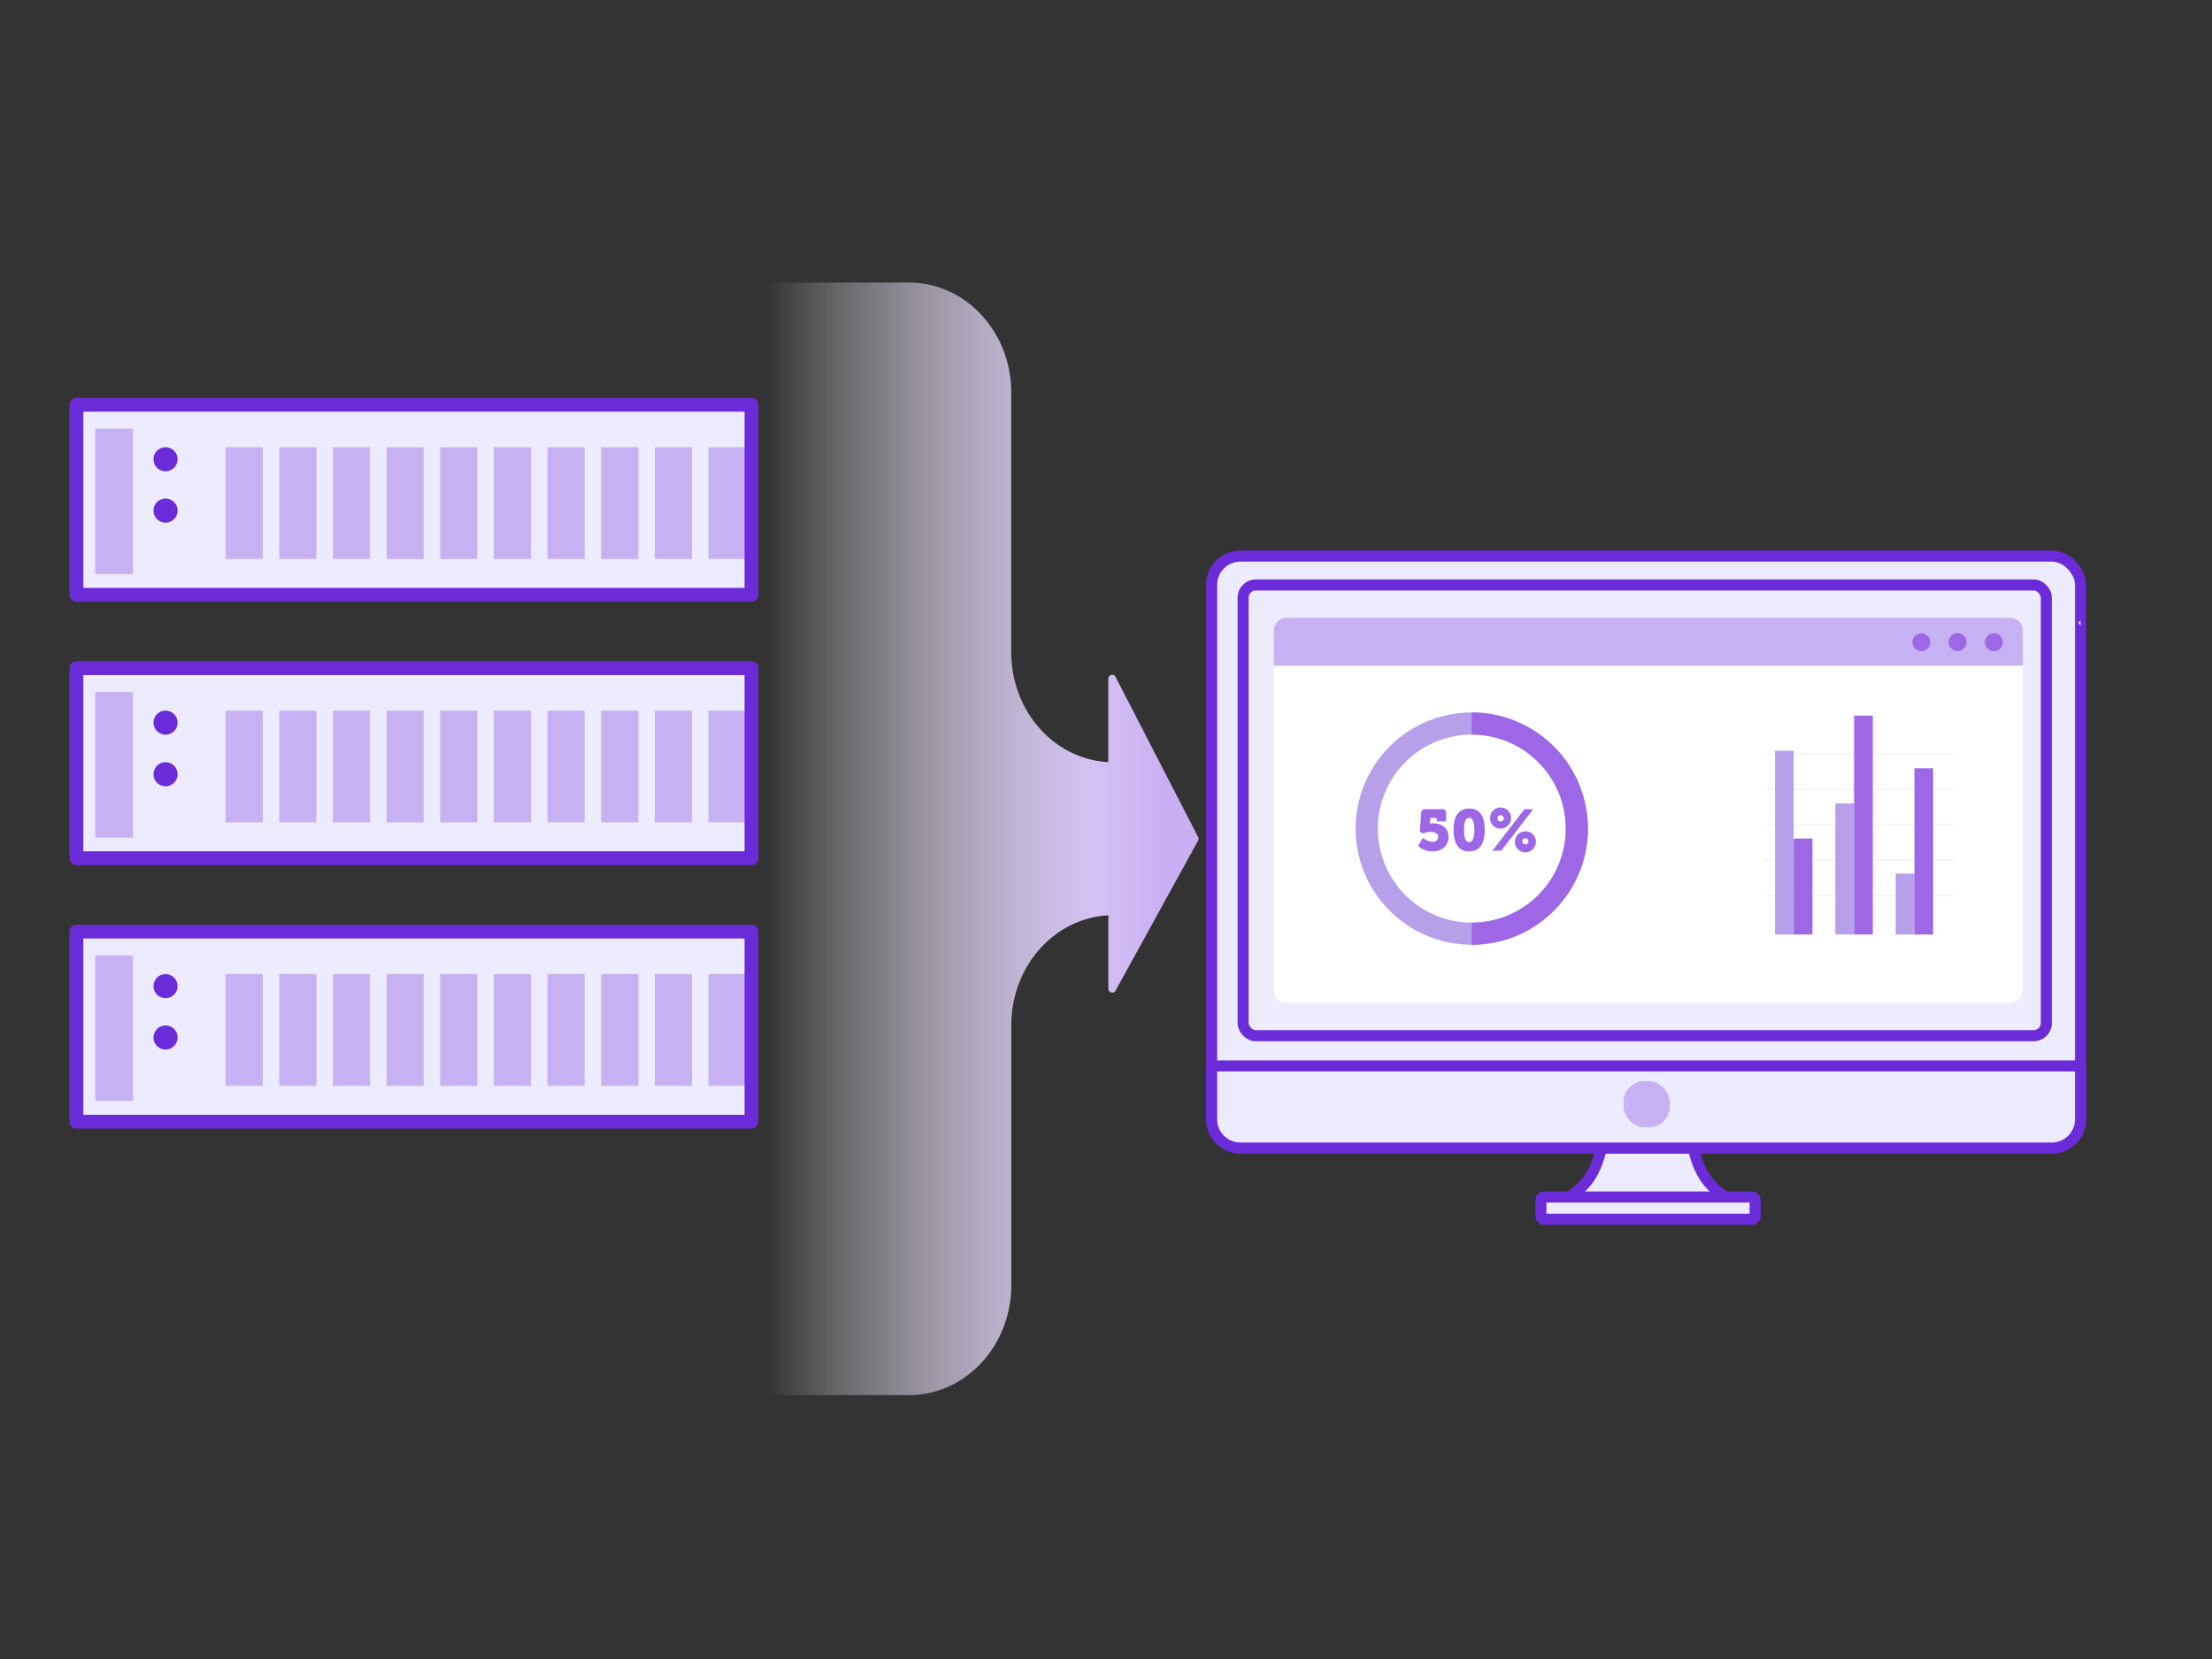 <svg id="Layer_1" data-name="Layer 1" xmlns="http://www.w3.org/2000/svg" xmlns:xlink="http://www.w3.org/1999/xlink" viewBox="0 0 800 600"><rect x="0" y="0" width="800" height="600" fill="#333333" stroke="none"/><defs><style>.cls-1{fill:none;}.cls-15,.cls-16,.cls-2,.cls-5{fill:#edebfe;}.cls-15,.cls-2,.cls-5{stroke:#6c2bd9;stroke-linecap:round;stroke-linejoin:round;}.cls-2{stroke-width:5px;}.cls-17,.cls-3,.cls-4{fill:#6c2bd9;}.cls-3{opacity:0.3;}.cls-5{stroke-width:4px;}.cls-6{fill:#fff;}.cls-7{fill:#f4f4f4;}.cls-8{fill:#9d67e5;}.cls-9{fill:url(#linear-gradient);}.cls-10{opacity:0.46;fill:url(#linear-gradient-2);}.cls-11{fill:#b7a0ea;}.cls-12{opacity:0.4;}.cls-13{fill:#e0e2e2;}.cls-14{clip-path:url(#clip-path);}.cls-15{stroke-width:5.52px;}.cls-17{opacity:0.5;}</style><linearGradient id="linear-gradient" x1="277.39" y1="303.37" x2="433.46" y2="303.37" gradientUnits="userSpaceOnUse"><stop offset="0" stop-color="#ededed" stop-opacity="0"/><stop offset="0.76" stop-color="#edebfe"/></linearGradient><linearGradient id="linear-gradient-2" x1="277.39" y1="303.37" x2="433.46" y2="303.37" gradientUnits="userSpaceOnUse"><stop offset="0" stop-color="#ededed" stop-opacity="0"/><stop offset="0.92" stop-color="#9d67e5"/></linearGradient><clipPath id="clip-path"><rect class="cls-1" x="-917.81" y="-1.68" width="797.42" height="600.99"/></clipPath></defs><rect class="cls-2" x="27.63" y="146.38" width="244.14" height="68.73"/><rect class="cls-3" x="34.44" y="155.03" width="13.67" height="52.6"/><path class="cls-4" d="M64.22,166.09a4.35,4.35,0,1,1-4.35-4.34A4.35,4.35,0,0,1,64.22,166.09Z"/><path class="cls-4" d="M64.22,184.68a4.35,4.35,0,1,1-4.35-4.35A4.34,4.34,0,0,1,64.22,184.68Z"/><rect class="cls-3" x="81.58" y="161.75" width="13.43" height="40.41"/><rect class="cls-3" x="100.99" y="161.75" width="13.43" height="40.41"/><rect class="cls-3" x="120.39" y="161.75" width="13.43" height="40.41"/><rect class="cls-3" x="139.8" y="161.75" width="13.43" height="40.41"/><rect class="cls-3" x="159.2" y="161.75" width="13.43" height="40.41"/><rect class="cls-3" x="178.61" y="161.75" width="13.43" height="40.41"/><rect class="cls-3" x="198.01" y="161.75" width="13.43" height="40.41"/><rect class="cls-3" x="217.42" y="161.75" width="13.43" height="40.41"/><rect class="cls-3" x="236.82" y="161.75" width="13.43" height="40.41"/><rect class="cls-3" x="256.23" y="161.75" width="13.43" height="40.41"/><rect class="cls-2" x="27.63" y="241.66" width="244.14" height="68.73"/><rect class="cls-3" x="34.44" y="250.3" width="13.67" height="52.6"/><path class="cls-4" d="M64.22,261.37A4.35,4.35,0,1,1,59.87,257,4.34,4.34,0,0,1,64.22,261.37Z"/><path class="cls-4" d="M64.22,280a4.35,4.35,0,1,1-4.35-4.34A4.35,4.35,0,0,1,64.22,280Z"/><rect class="cls-3" x="81.58" y="257.02" width="13.43" height="40.41"/><rect class="cls-3" x="100.99" y="257.02" width="13.43" height="40.41"/><rect class="cls-3" x="120.39" y="257.02" width="13.43" height="40.41"/><rect class="cls-3" x="139.8" y="257.02" width="13.43" height="40.41"/><rect class="cls-3" x="159.2" y="257.02" width="13.43" height="40.41"/><rect class="cls-3" x="178.61" y="257.02" width="13.43" height="40.41"/><rect class="cls-3" x="198.01" y="257.02" width="13.43" height="40.41"/><rect class="cls-3" x="217.42" y="257.02" width="13.43" height="40.41"/><rect class="cls-3" x="236.82" y="257.02" width="13.43" height="40.41"/><rect class="cls-3" x="256.23" y="257.02" width="13.43" height="40.41"/><rect class="cls-2" x="27.63" y="336.94" width="244.14" height="68.73"/><rect class="cls-3" x="34.44" y="345.58" width="13.67" height="52.6"/><path class="cls-4" d="M64.22,356.64a4.35,4.35,0,1,1-4.35-4.34A4.35,4.35,0,0,1,64.22,356.64Z"/><path class="cls-4" d="M64.22,375.23a4.35,4.35,0,1,1-4.35-4.35A4.34,4.34,0,0,1,64.22,375.23Z"/><rect class="cls-3" x="81.58" y="352.3" width="13.43" height="40.41"/><rect class="cls-3" x="100.99" y="352.3" width="13.43" height="40.41"/><rect class="cls-3" x="120.39" y="352.3" width="13.43" height="40.41"/><rect class="cls-3" x="139.8" y="352.3" width="13.43" height="40.41"/><rect class="cls-3" x="159.2" y="352.3" width="13.43" height="40.41"/><rect class="cls-3" x="178.61" y="352.3" width="13.43" height="40.41"/><rect class="cls-3" x="198.01" y="352.3" width="13.43" height="40.41"/><rect class="cls-3" x="217.42" y="352.3" width="13.43" height="40.41"/><rect class="cls-3" x="236.82" y="352.3" width="13.43" height="40.41"/><rect class="cls-3" x="256.23" y="352.3" width="13.43" height="40.41"/><path class="cls-5" d="M616.85,426.16c-4.76-6.93-5.2-16.28-5.2-16.28H579.9s-.43,9.35-5.2,16.28S560,437.43,560,437.43h71.62S621.62,433.09,616.85,426.16Z"/><rect class="cls-5" x="438.2" y="201.11" width="314.26" height="214.09" rx="10.4"/><path class="cls-5" d="M438.2,385.5v19.3a10.39,10.39,0,0,0,10.4,10.4H742.05a10.39,10.39,0,0,0,10.4-10.4V385.5Z"/><rect class="cls-5" x="557.29" y="432.91" width="77.48" height="8.05" rx="1.17"/><rect class="cls-5" x="449.59" y="211.56" width="290.49" height="163.01" rx="4.56"/><path class="cls-3" d="M731.57,228a4.56,4.56,0,0,0-4.55-4.56H465.24a4.56,4.56,0,0,0-4.56,4.56v12.8H731.57Z"/><path class="cls-6" d="M460.68,240.81V358.13a4.56,4.56,0,0,0,4.56,4.56H727a4.56,4.56,0,0,0,4.55-4.56V240.81Z"/><path class="cls-7" d="M751.66,225.24a3.6,3.6,0,0,1,.79,1.18v-2Z"/><rect class="cls-3" x="587.19" y="391.01" width="16.7" height="16.7" rx="7.53"/><path class="cls-8" d="M698.1,232.26a3.22,3.22,0,1,1-3.22-3.22A3.22,3.22,0,0,1,698.1,232.26Z"/><path class="cls-8" d="M711.21,232.26A3.22,3.22,0,1,1,708,229,3.22,3.22,0,0,1,711.21,232.26Z"/><path class="cls-8" d="M724.33,232.26a3.22,3.22,0,1,1-3.22-3.22A3.22,3.22,0,0,1,724.33,232.26Z"/><path class="cls-9" d="M433.09,302.35l-29.8-57.81a1.39,1.39,0,0,0-2.43,1v30.12c-19.57-1-35.14-18.42-35.14-39.74V142c0-22-16.56-39.8-37-39.8H277.39V504.55h51.35c20.42,0,37-17.81,37-39.79v-94c0-21.32,15.57-38.72,35.14-39.75v26.48a1.39,1.39,0,0,0,2.43,1l29.8-54.16A1.59,1.59,0,0,0,433.09,302.35Z"/><path class="cls-10" d="M277.39,504.55h51.35c20.42,0,37-17.81,37-39.79v-94c0-21.32,15.57-38.72,35.14-39.75v26.48a1.39,1.39,0,0,0,2.43,1l29.8-54.16a1.59,1.59,0,0,0,0-2l-29.8-57.81a1.39,1.39,0,0,0-2.43,1v30.12c-19.57-1-35.14-18.42-35.14-39.74V142c0-22-16.56-39.8-37-39.8H277.39"/><path class="cls-11" d="M532.28,341.68a42,42,0,1,1,29.7-12.3A41.73,41.73,0,0,1,532.28,341.68Zm0-76A34,34,0,1,0,555.7,275,33.78,33.78,0,0,0,532.28,265.68Z"/><path class="cls-8" d="M532.28,341.68v-8a34,34,0,1,0,0-68v-8a42,42,0,1,1,0,84Z"/><path class="cls-8" d="M514.64,303a5.44,5.44,0,0,0,3.51,1.45,1.8,1.8,0,0,0,2-1.74c0-1.37-1.35-1.83-2.76-1.83a7,7,0,0,0-2.77.57l-1.13-.63.46-6.64c.09-1.07.46-1.53,1.53-1.53h6c1.07,0,1.53.46,1.53,1.53v2.9h-3.36v-.82a.42.42,0,0,0-.46-.46h-1.47a.43.43,0,0,0-.46.46l-.06,1c0,.29-.07.59-.07.59h0a7.35,7.35,0,0,1,1.08-.09c3.75,0,5.69,2.21,5.69,5,0,2.58-1.91,5.16-5.8,5.16a7.55,7.55,0,0,1-5.23-2Z"/><path class="cls-8" d="M525.69,300.14c0-4.3,1.39-7.72,5.65-7.72s5.65,3.42,5.65,7.72-1.39,7.79-5.65,7.79S525.69,304.45,525.69,300.14Zm7.52,0c0-2.43-.42-4.36-1.87-4.36s-1.87,1.93-1.87,4.36.42,4.43,1.87,4.43S533.21,302.6,533.21,300.14Z"/><path class="cls-8" d="M538.9,296.05a3.81,3.81,0,1,1,3.8,3.61A3.68,3.68,0,0,1,538.9,296.05Zm12.43-3.38h3.19l-11.59,15h-3.19ZM543.85,296a1.15,1.15,0,1,0-1.15,1.11A1.13,1.13,0,0,0,543.85,296Zm7.82,4.66a3.75,3.75,0,0,1,3.8,3.63,3.8,3.8,0,1,1-3.8-3.63Zm0,4.72a1.1,1.1,0,1,0,0-2.2,1.1,1.1,0,1,0,0,2.2Z"/><g class="cls-12"><rect class="cls-13" x="638.32" y="272.44" width="68.57" height="0.48"/></g><g class="cls-12"><rect class="cls-13" x="638.32" y="285.23" width="68.57" height="0.48"/></g><g class="cls-12"><rect class="cls-13" x="638.32" y="298.02" width="68.57" height="0.48"/></g><g class="cls-12"><rect class="cls-13" x="638.32" y="310.81" width="68.57" height="0.48"/></g><g class="cls-12"><rect class="cls-13" x="638.32" y="323.6" width="68.57" height="0.48"/></g><rect class="cls-11" x="641.95" y="271.51" width="6.77" height="66.46"/><rect class="cls-8" x="648.72" y="303.26" width="6.77" height="34.71"/><rect class="cls-11" x="663.77" y="290.56" width="6.77" height="47.41"/><rect class="cls-8" x="670.55" y="258.81" width="6.77" height="79.16"/><rect class="cls-11" x="685.6" y="315.96" width="6.77" height="22.01"/><rect class="cls-8" x="692.38" y="277.86" width="6.77" height="60.11"/><g class="cls-14"><polygon class="cls-15" points="56.2 472.5 -138.99 359.88 -70.5 320.33 124.69 432.96 56.2 472.5"/><polygon class="cls-16" points="114.44 434.96 -73.77 326.49 -69.89 324.49 118.31 432.96 114.44 434.96"/><polygon class="cls-17" points="57.26 469.31 -133.98 359.2 -130.1 357.2 61.14 467.31 57.26 469.31"/><polygon class="cls-15" points="124.69 432.96 124.69 518.52 124.69 525.24 124.69 540.61 56.2 580.12 56.2 564.76 56.2 558.06 56.2 472.5 124.69 432.96"/><polygon class="cls-6" points="-55.23 425.53 -2.32 456.06 5.64 466.48 -55.23 431.37 -55.23 425.53"/><polygon class="cls-15" points="56.2 472.3 56.2 558.06 56.2 570.06 56.2 580.12 -138.99 467.52 -138.99 457.46 -138.99 445.43 -138.99 359.67 56.2 472.3"/><polygon class="cls-17" points="44.97 472.22 47.51 473.68 47.51 567.88 44.97 566.42 44.97 472.22"/></g></svg>
